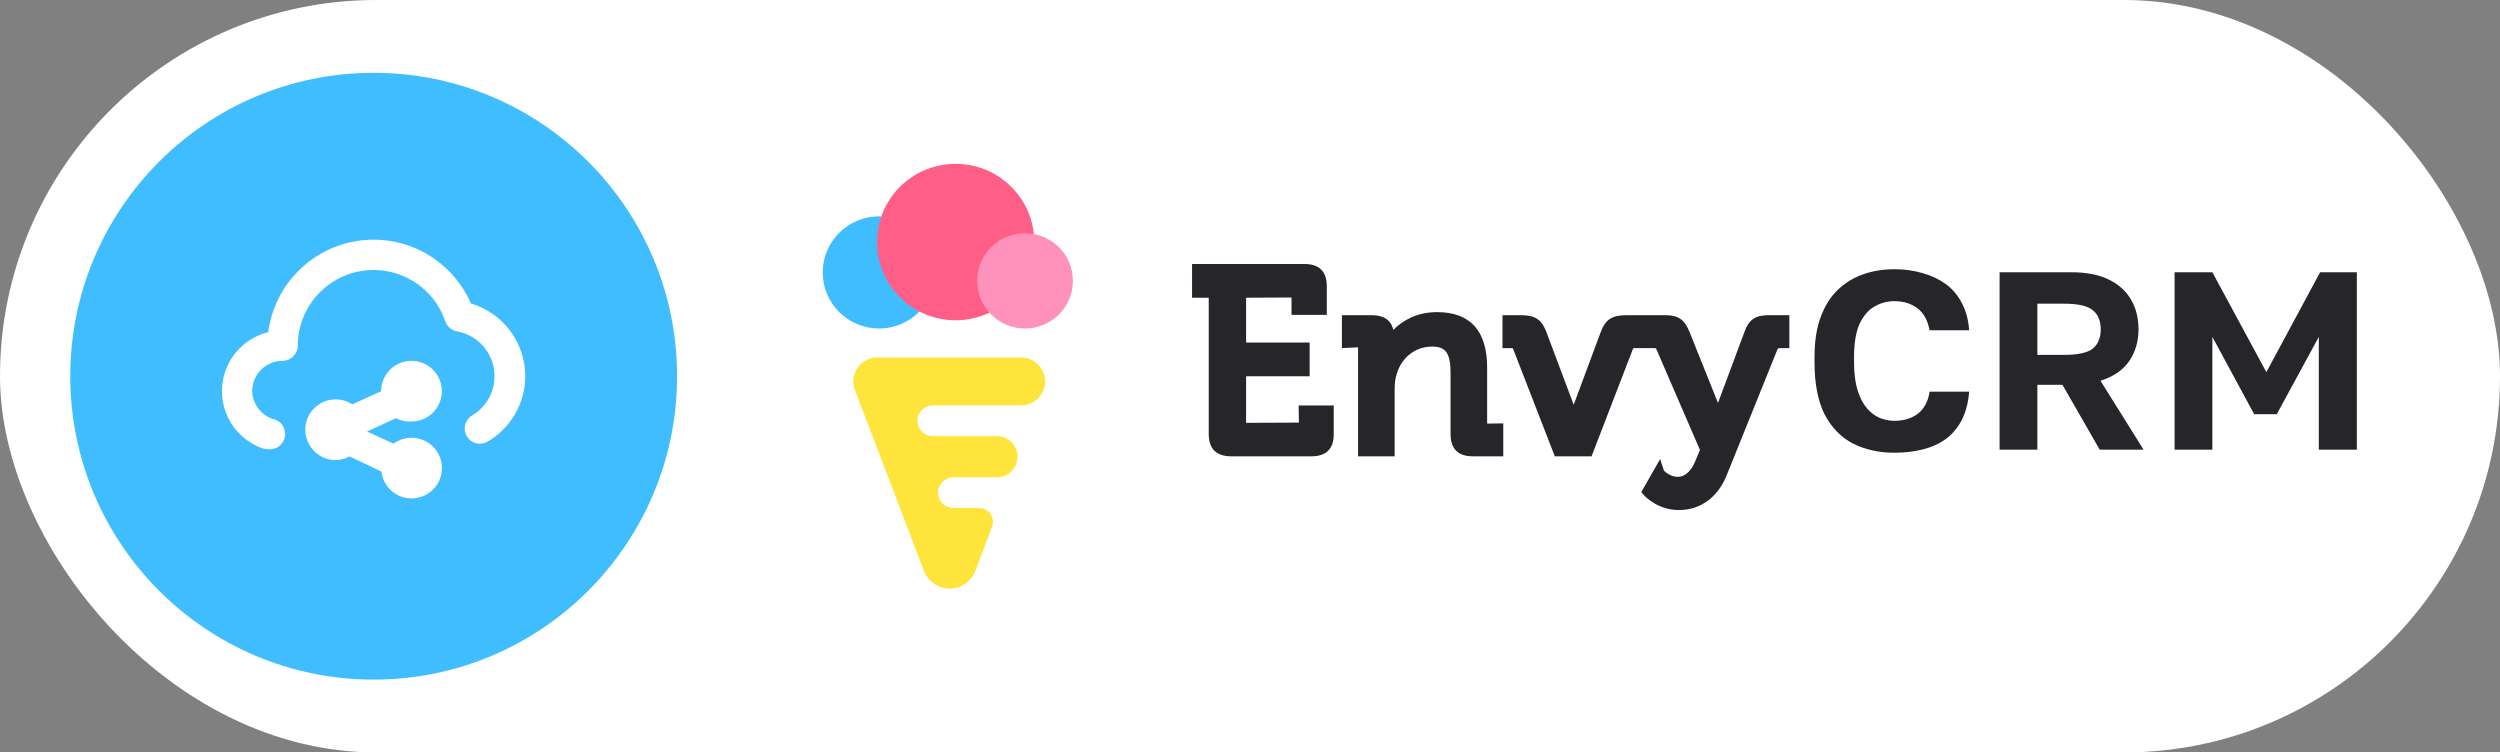 <?xml version="1.0" encoding="UTF-8"?> <svg xmlns="http://www.w3.org/2000/svg" width="103" height="31" viewBox="0 0 103 31" fill="none"><rect x="0" y="0" width="103" height="31" fill="#808080" stroke="none"/><rect width="103" height="31" rx="15.5" fill="white"></rect><circle cx="15.395" cy="15.5" r="12.5" fill="#40BDFF"></circle><path d="M16.953 17.367C17.2 17.367 17.442 17.293 17.647 17.156C17.853 17.019 18.013 16.823 18.108 16.595C18.202 16.367 18.227 16.115 18.179 15.873C18.131 15.63 18.012 15.408 17.837 15.233C17.662 15.058 17.439 14.939 17.197 14.891C16.954 14.842 16.703 14.867 16.475 14.962C16.246 15.056 16.051 15.217 15.914 15.422C15.776 15.628 15.703 15.87 15.703 16.117L14.515 16.66C14.311 16.526 14.072 16.454 13.828 16.454C13.496 16.454 13.178 16.586 12.944 16.82C12.71 17.055 12.578 17.373 12.578 17.704C12.578 18.036 12.71 18.354 12.944 18.588C13.178 18.823 13.496 18.954 13.828 18.954C14.029 18.954 14.227 18.903 14.403 18.804L15.715 19.429C15.747 19.702 15.868 19.957 16.059 20.155C16.25 20.352 16.502 20.481 16.773 20.522C17.046 20.562 17.323 20.512 17.564 20.378C17.804 20.245 17.994 20.036 18.104 19.784C18.213 19.532 18.236 19.25 18.17 18.983C18.104 18.717 17.951 18.479 17.736 18.308C17.521 18.136 17.256 18.041 16.981 18.036C16.706 18.03 16.437 18.116 16.215 18.279L15.122 17.779L16.315 17.229C16.512 17.331 16.732 17.378 16.953 17.367V17.367ZM19.403 12.504C19.021 11.627 18.362 10.899 17.527 10.431C16.692 9.964 15.726 9.784 14.778 9.918C13.831 10.052 12.954 10.493 12.281 11.174C11.608 11.854 11.176 12.736 11.053 13.685C10.529 13.813 10.061 14.106 9.718 14.522C9.374 14.937 9.174 15.452 9.148 15.991C9.121 16.529 9.269 17.061 9.569 17.509C9.87 17.956 10.307 18.294 10.815 18.473C10.88 18.493 10.948 18.503 11.015 18.504C11.181 18.531 11.351 18.49 11.487 18.392C11.623 18.293 11.714 18.145 11.74 17.979C11.767 17.813 11.726 17.644 11.628 17.508C11.53 17.372 11.381 17.281 11.215 17.254C10.98 17.169 10.775 17.015 10.628 16.812C10.481 16.61 10.398 16.367 10.39 16.117C10.39 15.785 10.522 15.467 10.757 15.233C10.991 14.998 11.309 14.867 11.64 14.867C11.806 14.867 11.965 14.801 12.082 14.684C12.2 14.566 12.265 14.408 12.265 14.242C12.267 13.502 12.531 12.788 13.009 12.225C13.488 11.661 14.151 11.286 14.88 11.165C15.61 11.045 16.358 11.186 16.993 11.565C17.627 11.944 18.107 12.536 18.347 13.235C18.382 13.343 18.447 13.438 18.532 13.512C18.618 13.586 18.723 13.635 18.834 13.654C19.21 13.722 19.556 13.903 19.826 14.174C20.096 14.444 20.277 14.79 20.345 15.166C20.413 15.541 20.365 15.929 20.206 16.277C20.048 16.624 19.787 16.915 19.459 17.11C19.315 17.193 19.21 17.33 19.166 17.491C19.123 17.651 19.145 17.823 19.228 17.967C19.311 18.111 19.448 18.216 19.608 18.26C19.769 18.303 19.94 18.281 20.084 18.198C20.558 17.923 20.951 17.528 21.224 17.053C21.498 16.578 21.641 16.04 21.64 15.492C21.639 14.819 21.42 14.165 21.017 13.627C20.614 13.089 20.048 12.695 19.403 12.504V12.504Z" fill="white"></path><path fill-rule="evenodd" clip-rule="evenodd" d="M53.514 17.411L51.339 17.421V15.501H53.957V14.112H51.339V12.266L53.21 12.257V12.973H54.664V11.793C54.664 11.185 54.356 10.877 53.747 10.877H49.113V12.267H49.8V17.884C49.8 18.492 50.112 18.8 50.728 18.8H54.033C54.641 18.8 54.95 18.492 54.95 17.884V16.706H53.505L53.514 17.411ZM61.27 15.145C61.27 13.627 60.575 12.859 59.202 12.859C58.405 12.859 57.803 13.187 57.405 13.592C57.344 13.305 57.135 12.986 56.51 12.986H55.286V14.342L55.95 14.31C55.95 14.31 55.952 14.316 55.952 14.332V18.8H57.459V16.061C57.459 15.785 57.485 15.583 57.545 15.411C57.743 14.723 58.315 14.279 59.002 14.279C59.57 14.279 59.763 14.556 59.763 15.377V17.885C59.763 18.492 60.071 18.8 60.68 18.8H61.935V17.443L61.27 17.452V15.145ZM67.768 14.342H67.38C67.287 14.342 67.283 14.356 67.272 14.389L65.572 18.8H64.058L62.346 14.389C62.337 14.361 62.329 14.354 62.329 14.352C62.329 14.352 62.312 14.342 62.249 14.342H61.902V12.986H62.672C63.247 12.986 63.518 13.167 63.711 13.679L64.836 16.676L65.95 13.68C66.142 13.167 66.415 12.986 66.99 12.986H67.768L68.612 12.985C69.143 12.985 69.403 13.165 69.607 13.674L70.781 16.601L71.87 13.68C72.046 13.175 72.316 12.985 72.866 12.985H73.721V14.343H73.341C73.275 14.343 73.259 14.351 73.259 14.351C73.259 14.351 73.246 14.362 73.226 14.408L71.128 19.608C70.76 20.502 70.047 21.014 69.172 21.014C68.281 21.014 67.756 20.429 67.734 20.404L67.62 20.275L68.398 18.914L68.555 19.391C68.622 19.46 68.848 19.645 69.119 19.645C69.514 19.645 69.738 19.256 69.835 19.024L70.038 18.539L68.252 14.408C68.232 14.363 68.22 14.349 68.216 14.348C68.216 14.348 68.199 14.343 68.148 14.343L67.768 14.342Z" fill="#26262A"></path><path fill-rule="evenodd" clip-rule="evenodd" d="M40.875 21.693L40.188 23.517C39.969 24.101 39.315 24.396 38.729 24.178C38.424 24.064 38.182 23.825 38.067 23.522L35.221 16.065C35.027 15.556 35.284 14.986 35.797 14.793C35.909 14.75 36.028 14.729 36.148 14.729H42.066C42.613 14.729 43.057 15.17 43.057 15.715C43.057 15.833 43.036 15.95 42.995 16.061C42.849 16.447 42.481 16.702 42.069 16.702H38.435C38.083 16.702 37.798 16.986 37.798 17.336C37.798 17.686 38.083 17.97 38.435 17.97H41.077C41.544 17.97 41.923 18.349 41.923 18.816C41.923 19.283 41.544 19.662 41.077 19.662H39.286C38.933 19.662 38.648 19.946 38.648 20.296C38.648 20.646 38.933 20.93 39.286 20.93H40.347C40.658 20.93 40.911 21.183 40.911 21.494C40.911 21.562 40.899 21.63 40.875 21.693Z" fill="#FFE53B"></path><path fill-rule="evenodd" clip-rule="evenodd" d="M38.537 11.224C38.537 12.501 37.498 13.535 36.216 13.535C34.934 13.535 33.895 12.501 33.895 11.224C33.895 9.949 34.934 8.914 36.216 8.914C37.498 8.914 38.537 9.949 38.537 11.224Z" fill="#40BDFF"></path><path fill-rule="evenodd" clip-rule="evenodd" d="M42.612 9.973C42.612 11.753 41.161 13.195 39.373 13.195C37.583 13.195 36.133 11.753 36.133 9.973C36.133 8.193 37.583 6.75 39.373 6.75C41.161 6.75 42.612 8.193 42.612 9.973Z" fill="#FF5E86"></path><path fill-rule="evenodd" clip-rule="evenodd" d="M44.203 11.572C44.203 12.656 43.32 13.535 42.231 13.535C41.142 13.535 40.258 12.656 40.258 11.572C40.258 10.487 41.142 9.609 42.231 9.609C43.32 9.609 44.203 10.487 44.203 11.572Z" fill="#FF92BB"></path><path d="M89.593 18.527V11.217H91.149L93.374 15.332L95.588 11.217H97.102V18.527H95.535V13.88L93.802 17.065H92.872L91.149 13.88V18.527H89.593Z" fill="#26262A"></path><path d="M82.383 18.527V11.217H85.339C85.951 11.217 86.46 11.315 86.863 11.509C87.274 11.704 87.584 11.979 87.793 12.335C88.001 12.683 88.106 13.093 88.106 13.567C88.106 14.068 87.977 14.507 87.72 14.883C87.462 15.252 87.069 15.52 86.54 15.687L88.315 18.527H86.508L84.973 15.854H83.939V18.527H82.383ZM83.939 14.621H85.036C85.614 14.621 86.01 14.534 86.226 14.36C86.442 14.179 86.55 13.915 86.55 13.567C86.55 13.219 86.442 12.958 86.226 12.784C86.01 12.602 85.614 12.512 85.036 12.512H83.939V14.621Z" fill="#26262A"></path><path d="M78.047 18.652C77.414 18.652 76.846 18.527 76.345 18.276C75.851 18.019 75.461 17.619 75.175 17.076C74.897 16.526 74.758 15.809 74.758 14.924V14.715C74.758 14.075 74.841 13.528 75.008 13.076C75.175 12.616 75.409 12.241 75.708 11.948C76.014 11.656 76.366 11.44 76.763 11.301C77.16 11.161 77.588 11.092 78.047 11.092C78.458 11.092 78.841 11.144 79.196 11.248C79.558 11.346 79.878 11.496 80.157 11.697C80.435 11.899 80.658 12.16 80.825 12.481C80.999 12.801 81.1 13.177 81.128 13.608H79.499C79.422 13.198 79.255 12.895 78.998 12.7C78.74 12.505 78.423 12.408 78.047 12.408C77.755 12.408 77.483 12.481 77.233 12.627C76.982 12.766 76.777 13.003 76.617 13.337C76.463 13.671 76.387 14.131 76.387 14.715V14.924C76.387 15.384 76.436 15.77 76.533 16.083C76.631 16.39 76.759 16.637 76.919 16.825C77.08 17.006 77.257 17.138 77.452 17.222C77.647 17.298 77.845 17.337 78.047 17.337C78.444 17.337 78.771 17.236 79.029 17.034C79.287 16.825 79.443 16.526 79.499 16.136H81.128C81.093 16.588 80.992 16.978 80.825 17.305C80.658 17.625 80.439 17.887 80.167 18.088C79.896 18.283 79.579 18.426 79.217 18.517C78.855 18.607 78.465 18.652 78.047 18.652Z" fill="#26262A"></path></svg> 